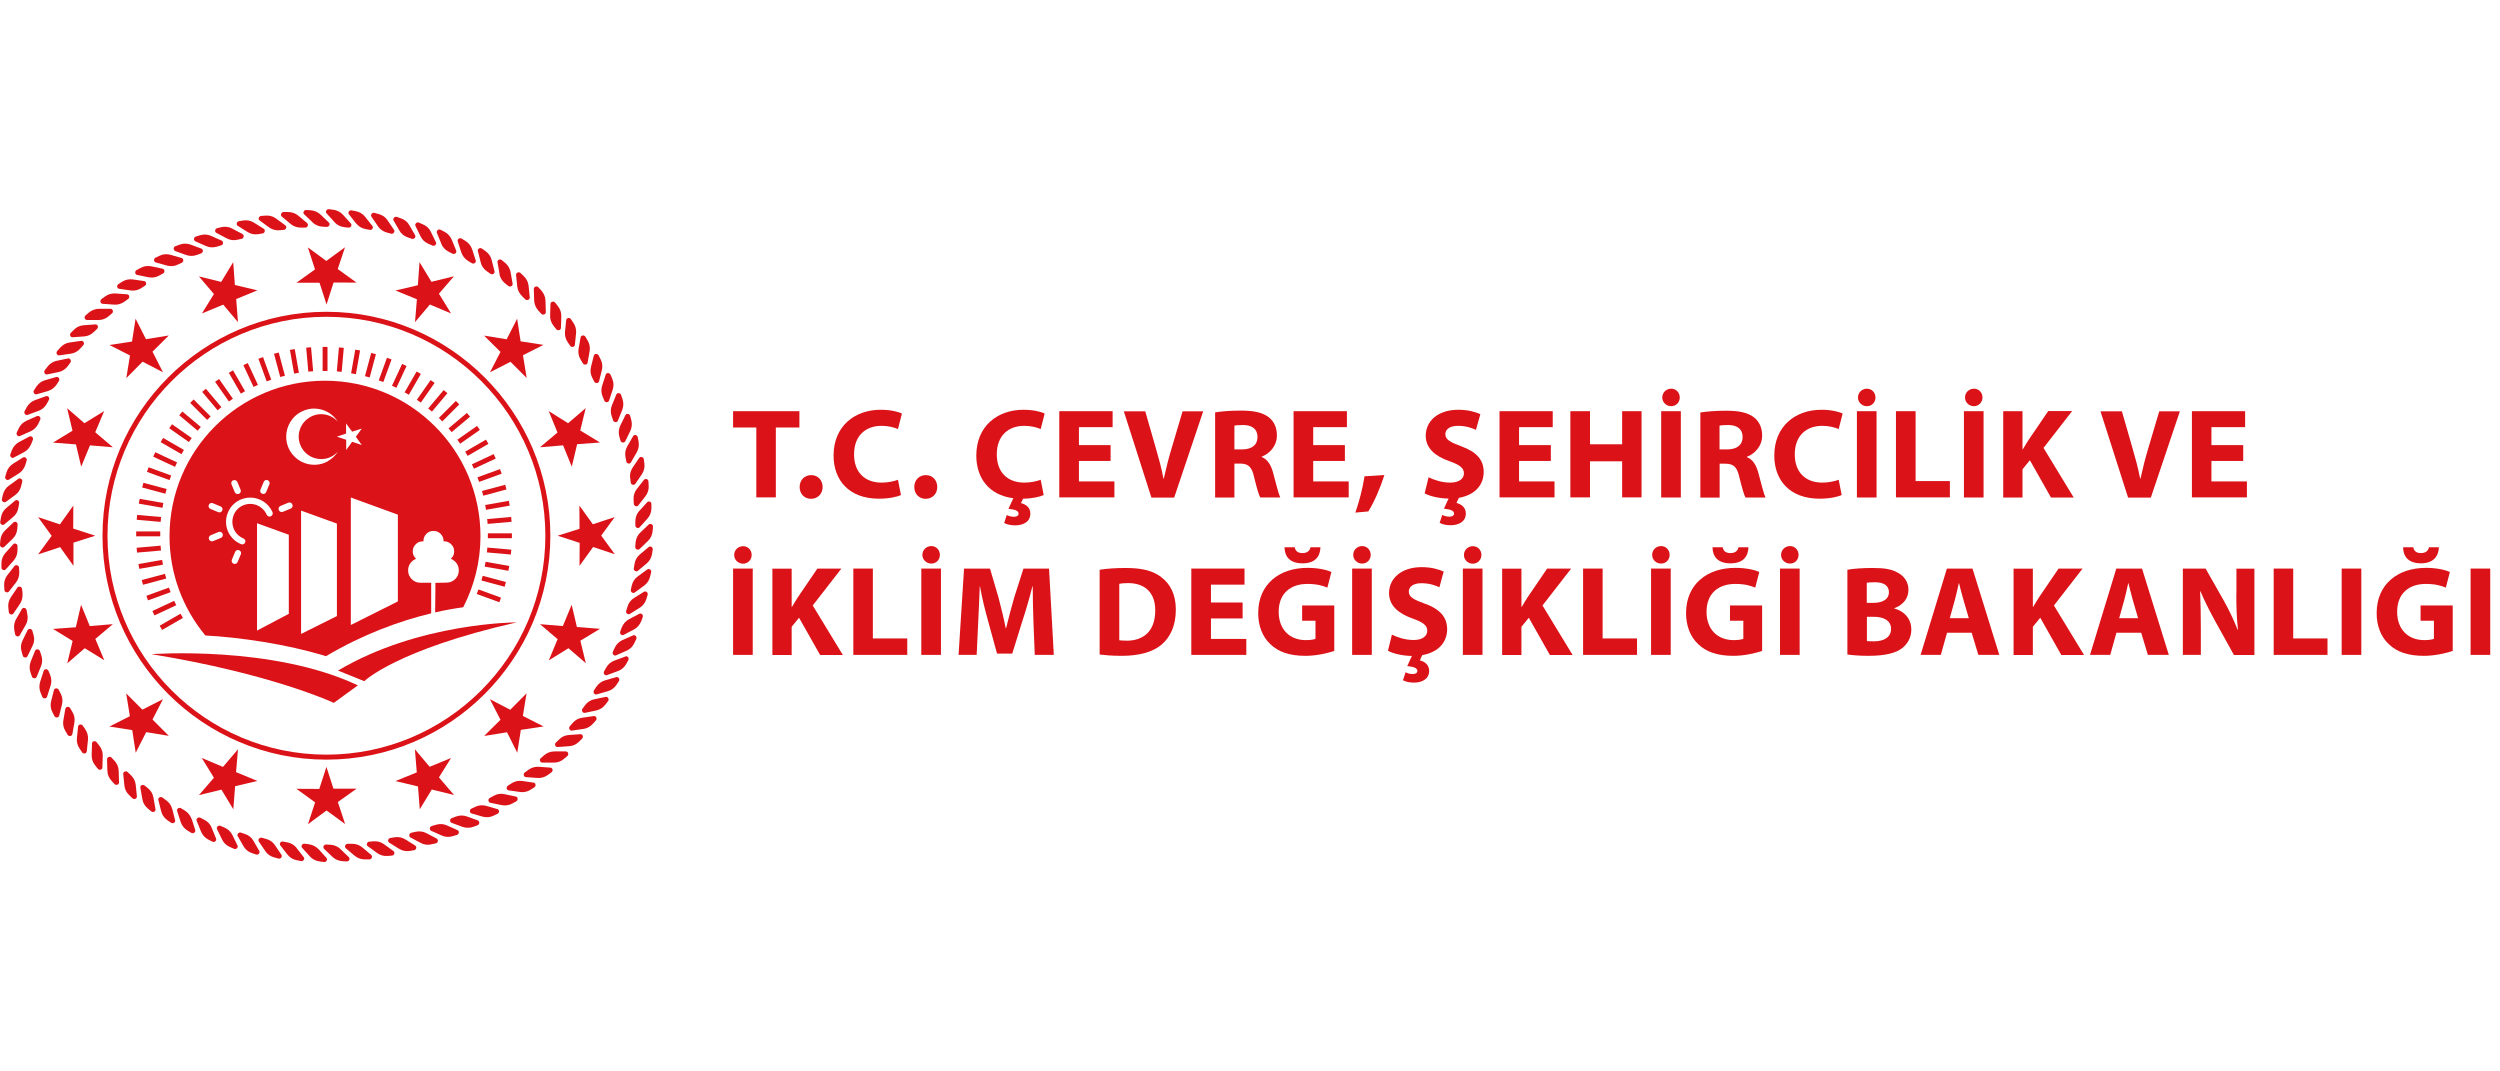 <?xml version="1.0" encoding="UTF-8"?> <svg xmlns="http://www.w3.org/2000/svg" id="katman_1" data-name="katman 1" viewBox="0 0 210 90"><defs><style> .cls-1, .cls-2 { fill: #db1318; } .cls-2 { fill-rule: evenodd; } </style></defs><path class="cls-1" d="M47.54,63.12h-.98c-.31,0-.61.11-.85.32l-.28.24c-.15.13-.06.38.12.38h.98c.31,0,.61-.11.85-.32l.28-.24c.15-.13.06-.38-.13-.38"></path><path class="cls-1" d="M48.76,61.67l-.98.07c-.31.02-.6.15-.82.38l-.27.26c-.14.14-.04.38.15.37l.98-.07c.31-.02.6-.16.82-.38l.26-.26c.14-.14.04-.38-.15-.37"></path><path class="cls-1" d="M49.87,60.15l-.97.14c-.31.04-.59.2-.8.44l-.24.28c-.13.15,0,.39.18.36l.97-.14c.31-.04.58-.2.8-.44l.25-.28c.13-.14,0-.39-.18-.36"></path><path class="cls-1" d="M50.87,58.54l-.96.2c-.3.06-.57.24-.76.49l-.22.3c-.12.15.02.39.2.35l.96-.2c.3-.07.57-.24.76-.49l.23-.3c.12-.15-.02-.39-.2-.35"></path><path class="cls-1" d="M51.76,56.88l-.94.27c-.3.09-.55.28-.73.54l-.2.31c-.1.16.05.38.23.33l.94-.27c.3-.08.55-.28.73-.54l.2-.31c.11-.16-.05-.38-.23-.33"></path><path class="cls-1" d="M52.53,55.15l-.92.34c-.29.1-.53.31-.69.59l-.18.32c-.09.17.07.38.25.31l.92-.34c.29-.1.53-.31.69-.59l.18-.33c.09-.17-.07-.38-.25-.31"></path><path class="cls-1" d="M53.18,53.37l-.9.4c-.28.13-.51.35-.64.64l-.16.34c-.08.18.1.37.27.3l.9-.4c.28-.12.51-.35.64-.64l.16-.34c.08-.17-.1-.37-.27-.3"></path><path class="cls-1" d="M53.7,51.56l-.87.46c-.27.15-.48.39-.6.68l-.13.35c-.07.18.12.37.29.28l.87-.46c.27-.14.48-.39.6-.68l.13-.35c.07-.18-.12-.37-.29-.28"></path><path class="cls-1" d="M54.09,49.71l-.83.52c-.26.16-.46.42-.55.72l-.11.36c-.06.18.15.36.31.26l.83-.52c.26-.16.46-.42.55-.72l.11-.36c.06-.19-.15-.36-.31-.26"></path><path class="cls-1" d="M54.36,47.84l-.79.58c-.25.18-.43.45-.5.76l-.08.36c-.04.19.17.34.33.23l.79-.58c.25-.18.43-.45.5-.76l.09-.36c.04-.19-.17-.35-.33-.23"></path><path class="cls-1" d="M54.49,45.95l-.75.63c-.24.2-.39.48-.44.79l-.06.37c-.03.19.2.33.34.21l.75-.63c.24-.2.39-.48.44-.79l.06-.37c.03-.19-.2-.33-.34-.21"></path><path class="cls-1" d="M54.49,44.06l-.71.68c-.22.21-.36.5-.39.82l-.03.37c-.02.19.22.32.36.19l.71-.68c.22-.21.36-.5.39-.82l.03-.37c.02-.19-.22-.32-.35-.19"></path><path class="cls-1" d="M53.7,42.91c-.21.23-.32.53-.33.85v.37c-.01.19.23.3.36.16l.66-.73c.21-.23.32-.53.33-.84v-.37c.01-.2-.23-.3-.36-.16l-.66.73Z"></path><path class="cls-1" d="M53.49,41.08c-.19.24-.29.55-.27.87l.02.37c.01.19.26.29.38.13l.6-.77c.19-.24.29-.55.27-.87l-.02-.37c-.01-.19-.26-.28-.38-.13l-.6.77Z"></path><path class="cls-1" d="M52.94,40.16l.04.37c.02.19.28.27.39.11l.55-.81c.17-.26.25-.57.21-.88l-.05-.37c-.02-.19-.28-.27-.39-.11l-.55.81c-.17.26-.25.57-.21.88"></path><path class="cls-1" d="M52.54,38.39l.07.37c.04.19.3.25.39.08l.49-.85c.15-.27.21-.58.15-.9l-.07-.37c-.04-.19-.3-.25-.39-.08l-.49.85c-.15.27-.21.58-.15.9"></path><path class="cls-1" d="M52.02,36.65l.1.36c.05.19.31.22.4.06l.43-.88c.13-.28.16-.6.08-.9l-.1-.36c-.05-.19-.32-.22-.4-.05l-.43.88c-.13.28-.16.6-.08.9"></path><path class="cls-1" d="M51.38,34.96l.12.35c.06.18.33.2.4.03l.37-.91c.11-.29.12-.61.02-.91l-.12-.35c-.06-.18-.33-.2-.4-.03l-.37.91c-.12.29-.12.61-.02.91"></path><path class="cls-1" d="M50.62,33.31l.14.34c.08.18.34.18.4,0l.31-.93c.1-.29.08-.61-.04-.91l-.15-.34c-.08-.18-.34-.18-.4,0l-.3.93c-.1.29-.08.61.04.91"></path><path class="cls-1" d="M49.92,32.06c.09.17.36.15.4-.03l.24-.95c.07-.3.04-.62-.11-.9l-.17-.33c-.09-.17-.36-.15-.4.03l-.24.95c-.07.3-.04.62.11.9l.17.33Z"></path><path class="cls-1" d="M48.96,30.52c.1.17.37.13.4-.06l.17-.97c.05-.3,0-.62-.17-.89l-.19-.32c-.1-.16-.36-.13-.4.06l-.17.97c-.05.3,0,.62.17.89l.19.32Z"></path><path class="cls-1" d="M47.9,29.05c.11.16.37.1.39-.08l.1-.98c.03-.31-.05-.62-.23-.88l-.21-.31c-.11-.16-.37-.1-.39.09l-.1.98c-.03.31.05.62.23.88l.21.3Z"></path><path class="cls-1" d="M46.73,27.66c.12.15.38.08.39-.11l.03-.98c.01-.31-.09-.61-.29-.86l-.23-.29c-.12-.15-.38-.08-.39.11l-.03.98c-.01.31.09.61.29.86l.23.29Z"></path><path class="cls-1" d="M45.22,26.09l.25.27c.13.14.38.05.38-.14l-.03-.98c-.01-.31-.14-.6-.35-.84l-.25-.27c-.13-.14-.38-.05-.38.14l.03.98c.01.31.14.6.35.84"></path><path class="cls-1" d="M43.86,24.89l.27.26c.14.13.38.02.37-.17l-.1-.98c-.03-.31-.18-.59-.41-.81l-.27-.26c-.14-.13-.39-.02-.37.16l.1.98c.03.31.18.59.41.81"></path><path class="cls-1" d="M41.95,23.01c.05.3.22.58.46.78l.29.23c.15.12.39,0,.36-.19l-.17-.97c-.05-.3-.22-.58-.46-.78l-.29-.24c-.15-.12-.39,0-.35.19l.17.97Z"></path><path class="cls-1" d="M40.38,22.05c.07.3.26.56.52.74l.3.21c.16.11.39-.03.34-.21l-.24-.95c-.07-.3-.26-.56-.52-.75l-.3-.21c-.16-.11-.39.03-.34.21l.24.95Z"></path><path class="cls-1" d="M38.75,21.21c.1.29.3.54.57.71l.32.19c.17.1.38-.06.32-.24l-.3-.93c-.1-.29-.3-.54-.57-.71l-.32-.19c-.17-.1-.38.06-.32.24l.3.93Z"></path><path class="cls-1" d="M37.06,20.47c.12.29.33.52.62.67l.33.17c.17.09.38-.08.31-.26l-.37-.91c-.12-.29-.33-.52-.61-.67l-.33-.17c-.17-.09-.38.08-.31.26l.37.91Z"></path><path class="cls-1" d="M35.33,19.86c.13.28.37.5.66.62l.34.15c.18.07.37-.11.29-.28l-.43-.88c-.13-.28-.37-.5-.66-.62l-.34-.15c-.18-.08-.37.11-.29.28l.43.88Z"></path><path class="cls-1" d="M33.55,19.37c.15.27.4.47.7.57l.35.12c.18.06.36-.14.27-.3l-.49-.85c-.15-.27-.4-.47-.7-.57l-.35-.12c-.18-.06-.36.14-.27.3l.49.85Z"></path><path class="cls-1" d="M31.75,19.01c.17.25.43.44.74.52l.36.1c.19.05.35-.16.25-.32l-.55-.81c-.17-.26-.43-.44-.74-.52l-.36-.1c-.19-.05-.35.16-.25.32l.55.81Z"></path><path class="cls-1" d="M29.92,18.77c.19.24.46.41.78.47l.36.07c.19.04.34-.18.22-.33l-.61-.77c-.19-.24-.46-.41-.78-.47l-.36-.07c-.19-.04-.34.19-.22.33l.6.77Z"></path><path class="cls-1" d="M28.09,18.66c.21.23.49.38.81.42l.37.04c.19.03.33-.21.2-.35l-.66-.73c-.21-.23-.49-.38-.81-.42l-.37-.05c-.19-.02-.33.21-.2.35l.66.73Z"></path><path class="cls-1" d="M26.25,18.68c.22.21.52.34.83.36l.37.02c.19.01.31-.23.18-.36l-.71-.68c-.22-.21-.52-.34-.83-.36l-.37-.02c-.19-.01-.31.23-.17.36l.71.68Z"></path><path class="cls-1" d="M24.42,18.82c.24.2.54.3.86.3h.37c.19,0,.29-.26.15-.38l-.75-.63c-.24-.2-.54-.3-.86-.3h-.37c-.19,0-.29.26-.15.38l.75.63Z"></path><path class="cls-1" d="M22.6,19.1c.25.18.56.27.88.24l.37-.03c.19-.02.27-.27.12-.38l-.79-.58c-.25-.18-.56-.27-.88-.24l-.37.03c-.19.02-.28.27-.12.38l.79.58Z"></path><path class="cls-1" d="M19.97,18.97l.83.52c.26.17.58.23.89.18l.37-.06c.19-.03.25-.29.1-.39l-.83-.52c-.26-.16-.58-.23-.89-.18l-.37.06c-.19.03-.26.29-.1.39"></path><path class="cls-1" d="M18.17,19.56l.87.46c.27.15.59.19.9.12l.36-.08c.19-.04.23-.3.07-.4l-.87-.46c-.27-.15-.59-.19-.9-.12l-.36.09c-.19.04-.23.31-.07.39"></path><path class="cls-1" d="M16.41,20.27l.9.4c.28.13.6.14.91.05l.36-.11c.19-.06.21-.32.04-.4l-.9-.4c-.28-.13-.6-.14-.91-.05l-.36.11c-.19.06-.21.32-.04.4"></path><path class="cls-1" d="M14.72,21.09l.92.33c.29.11.61.1.91-.01l.35-.13c.18-.07.19-.34.01-.4l-.92-.34c-.29-.1-.61-.1-.91.01l-.35.13c-.18.07-.19.34-.01.4"></path><path class="cls-1" d="M13.08,22.04l.95.27c.3.08.61.06.9-.08l.34-.16c.18-.08.16-.35-.02-.4l-.94-.27c-.3-.08-.62-.06-.9.08l-.34.16c-.18.08-.17.35.01.4"></path><path class="cls-1" d="M11.51,23.09l.96.2c.3.06.62.02.9-.14l.33-.18c.17-.09.14-.36-.04-.4l-.96-.2c-.3-.06-.62-.02-.9.14l-.33.18c-.17.09-.14.36.04.4"></path><path class="cls-1" d="M10.02,24.26l.97.14c.3.04.62-.03.88-.2l.31-.2c.16-.11.11-.37-.07-.39l-.97-.14c-.31-.04-.62.03-.89.2l-.31.2c-.16.1-.12.37.07.39"></path><path class="cls-1" d="M8.62,25.52l.98.07c.31.02.61-.07.87-.26l.3-.22c.16-.12.09-.38-.1-.39l-.98-.07c-.31-.02-.62.07-.87.26l-.3.22c-.16.12-.09.38.1.39"></path><path class="cls-1" d="M7.3,26.88h.98c.31,0,.61-.11.85-.32l.28-.24c.15-.13.06-.38-.12-.38h-.98c-.31,0-.61.12-.85.32l-.28.24c-.15.13-.06.38.13.38"></path><path class="cls-1" d="M6.09,28.33l.98-.07c.31-.02.6-.16.82-.38l.27-.26c.14-.14.04-.39-.15-.37l-.98.07c-.31.02-.6.15-.82.38l-.26.26c-.14.14-.04.38.15.37"></path><path class="cls-1" d="M4.98,29.85l.97-.14c.31-.04.59-.2.8-.44l.25-.28c.13-.14,0-.39-.18-.36l-.97.14c-.31.04-.59.2-.8.44l-.25.28c-.13.15,0,.39.18.36"></path><path class="cls-1" d="M3.97,31.45l.96-.2c.3-.06.57-.24.76-.49l.22-.3c.12-.15-.02-.39-.2-.35l-.96.2c-.3.06-.57.24-.76.49l-.23.3c-.12.15.02.39.2.35"></path><path class="cls-1" d="M3.08,33.12l.94-.27c.3-.09.55-.28.73-.54l.2-.31c.11-.16-.05-.38-.23-.33l-.94.27c-.3.08-.55.28-.73.54l-.2.31c-.1.16.05.38.23.33"></path><path class="cls-1" d="M2.32,34.85l.92-.34c.29-.1.53-.31.69-.59l.18-.33c.09-.17-.07-.38-.25-.31l-.92.33c-.29.11-.53.31-.69.59l-.18.33c-.09.17.07.38.25.32"></path><path class="cls-1" d="M1.67,36.63l.9-.4c.28-.13.51-.35.65-.64l.16-.34c.08-.18-.1-.37-.27-.3l-.9.4c-.28.13-.51.35-.64.64l-.16.34c-.08.17.1.37.27.3"></path><path class="cls-1" d="M1.15,38.44l.87-.46c.27-.14.48-.39.6-.68l.14-.35c.07-.18-.12-.37-.29-.28l-.87.46c-.27.15-.48.39-.6.68l-.13.35c-.07.18.12.37.29.28"></path><path class="cls-1" d="M.75,40.29l.83-.52c.26-.16.45-.42.55-.72l.11-.36c.06-.18-.15-.36-.31-.26l-.83.52c-.26.16-.46.42-.55.72l-.11.36c-.06.19.15.36.31.26"></path><path class="cls-1" d="M.49,42.16l.79-.58c.25-.18.43-.45.5-.76l.09-.36c.04-.19-.17-.35-.33-.24l-.8.58c-.25.18-.42.45-.5.76l-.08.36c-.04.19.17.35.33.23"></path><path class="cls-1" d="M.36,44.05l.75-.63c.24-.2.39-.48.44-.79l.06-.37c.03-.19-.2-.33-.34-.21l-.75.63c-.24.2-.39.48-.44.79l-.06.37c-.03.19.2.33.34.21"></path><path class="cls-1" d="M.35,45.94l.71-.68c.22-.21.36-.5.39-.82l.03-.37c.02-.19-.22-.32-.35-.19l-.71.68c-.22.21-.36.5-.39.82l-.03.37c-.02.19.22.32.35.19"></path><path class="cls-1" d="M1.14,47.09c.21-.23.32-.53.33-.84v-.37c.01-.19-.23-.3-.36-.16l-.66.73c-.21.23-.32.53-.33.85v.37c-.01.19.23.3.36.16l.66-.73Z"></path><path class="cls-1" d="M1.35,48.92c.19-.24.28-.55.27-.87l-.02-.37c-.01-.19-.26-.28-.38-.14l-.6.77c-.19.24-.29.55-.27.87l.02.37c0,.19.26.28.38.14l.6-.77Z"></path><path class="cls-1" d="M1.9,49.84l-.05-.37c-.02-.19-.28-.27-.39-.11l-.55.81c-.17.26-.25.57-.21.88l.04.37c.02.19.28.27.39.11l.55-.81c.17-.26.24-.57.21-.88"></path><path class="cls-1" d="M2.3,51.61l-.07-.37c-.04-.19-.3-.25-.39-.08l-.49.85c-.15.27-.21.58-.15.9l.07.37c.04.19.3.25.39.08l.49-.85c.16-.27.21-.58.15-.9"></path><path class="cls-1" d="M2.82,53.35l-.1-.36c-.05-.19-.31-.22-.4-.06l-.43.88c-.14.28-.17.6-.08.9l.1.36c.05.19.32.22.4.05l.43-.88c.14-.28.17-.6.08-.9"></path><path class="cls-1" d="M3.47,55.04l-.12-.35c-.06-.18-.33-.2-.4-.03l-.37.91c-.11.29-.12.61-.02.91l.12.35c.06.18.33.2.4.03l.37-.91c.12-.29.12-.61.02-.91"></path><path class="cls-1" d="M4.22,56.69l-.15-.34c-.08-.18-.34-.18-.4,0l-.3.93c-.09.29-.08.61.04.91l.14.34c.07.18.34.18.4,0l.3-.93c.1-.29.08-.61-.04-.91"></path><path class="cls-1" d="M4.93,57.94c-.09-.17-.36-.15-.4.03l-.24.95c-.07.3-.04.62.11.9l.17.33c.09.17.35.15.4-.03l.24-.95c.07-.3.04-.62-.11-.9l-.17-.33Z"></path><path class="cls-1" d="M5.89,59.48c-.1-.17-.36-.13-.4.06l-.17.97c-.05.3,0,.62.17.89l.19.32c.1.17.36.13.4-.06l.17-.97c.05-.3,0-.62-.17-.89l-.19-.32Z"></path><path class="cls-1" d="M6.95,60.95c-.11-.16-.37-.1-.39.08l-.1.98c-.03.31.05.62.23.88l.21.31c.11.16.37.1.39-.08l.1-.98c.03-.31-.05-.62-.23-.88l-.21-.31Z"></path><path class="cls-1" d="M8.11,62.34c-.12-.15-.38-.08-.38.11l-.03.98c-.01.31.09.61.29.86l.23.29c.12.15.38.08.38-.11l.03-.98c.01-.31-.09-.61-.29-.86l-.23-.29Z"></path><path class="cls-1" d="M9.62,63.91l-.25-.27c-.13-.14-.38-.05-.38.14l.03.98c.01.31.14.6.35.83l.25.27c.13.14.38.05.38-.14l-.03-.98c-.01-.31-.14-.6-.35-.84"></path><path class="cls-1" d="M10.99,65.11l-.27-.26c-.14-.13-.38-.02-.37.16l.1.98c.03.31.18.59.41.81l.27.26c.14.13.38.02.37-.16l-.1-.98c-.03-.31-.18-.59-.41-.81"></path><path class="cls-1" d="M12.89,66.99c-.05-.3-.22-.58-.46-.78l-.29-.23c-.15-.12-.39,0-.35.19l.17.97c.05.31.22.58.46.78l.29.24c.15.12.39,0,.35-.19l-.17-.97Z"></path><path class="cls-1" d="M14.46,67.95c-.07-.3-.26-.56-.52-.74l-.3-.22c-.16-.11-.39.03-.34.21l.24.95c.07.3.26.56.52.75l.31.21c.16.11.39-.03.34-.21l-.24-.95Z"></path><path class="cls-1" d="M16.09,68.79c-.1-.29-.3-.54-.57-.71l-.32-.19c-.17-.1-.38.06-.32.24l.3.93c.1.29.3.54.57.71l.32.19c.17.1.38-.06.33-.24l-.3-.94Z"></path><path class="cls-1" d="M17.78,69.53c-.11-.29-.33-.52-.62-.67l-.33-.17c-.17-.09-.38.08-.31.26l.37.91c.12.29.33.52.62.67l.33.17c.17.09.38-.08.31-.26l-.37-.91Z"></path><path class="cls-1" d="M19.52,70.14c-.14-.28-.37-.5-.66-.62l-.34-.15c-.18-.08-.37.11-.29.28l.43.88c.13.28.37.5.66.62l.34.15c.18.08.37-.11.29-.28l-.43-.88Z"></path><path class="cls-1" d="M21.29,70.63c-.15-.27-.4-.47-.7-.57l-.35-.12c-.18-.06-.36.13-.27.3l.49.85c.15.27.4.47.7.57l.35.12c.18.06.36-.13.27-.3l-.49-.85Z"></path><path class="cls-1" d="M23.09,70.99c-.17-.26-.43-.44-.74-.52l-.36-.1c-.19-.05-.35.16-.25.32l.55.81c.17.26.43.44.74.52l.36.1c.19.05.35-.16.25-.32l-.55-.81Z"></path><path class="cls-1" d="M24.92,71.23c-.19-.24-.46-.41-.78-.47l-.37-.07c-.19-.04-.34.18-.22.33l.6.77c.19.24.46.41.78.47l.36.07c.19.04.34-.19.22-.33l-.6-.77Z"></path><path class="cls-1" d="M26.76,71.34c-.21-.23-.49-.38-.81-.42l-.37-.05c-.19-.02-.33.21-.2.35l.66.73c.21.23.49.37.81.41l.37.05c.19.02.33-.21.2-.35l-.66-.73Z"></path><path class="cls-1" d="M28.6,71.32c-.22-.21-.52-.34-.83-.36l-.37-.02c-.2-.01-.31.23-.18.36l.71.68c.22.21.52.34.83.36l.37.02c.19.01.31-.23.17-.36l-.71-.68Z"></path><path class="cls-1" d="M30.43,71.18c-.24-.2-.54-.31-.86-.3h-.37c-.19,0-.29.26-.15.38l.75.63c.24.2.54.3.86.3h.37c.2,0,.29-.26.15-.38l-.75-.63Z"></path><path class="cls-1" d="M32.25,70.91c-.25-.18-.56-.27-.87-.24l-.37.03c-.19.02-.27.27-.12.38l.8.58c.25.18.56.27.87.24l.37-.03c.19-.02.27-.27.12-.38l-.8-.58Z"></path><path class="cls-1" d="M34.88,71.03l-.83-.52c-.26-.16-.58-.23-.89-.18l-.37.06c-.19.03-.26.29-.1.39l.83.52c.26.16.58.23.89.18l.37-.06c.19-.03.26-.29.1-.39"></path><path class="cls-1" d="M36.68,70.44l-.87-.46c-.27-.14-.59-.18-.9-.11l-.36.08c-.19.04-.23.31-.07.4l.87.46c.27.15.59.19.9.11l.36-.08c.19-.04.24-.31.07-.39"></path><path class="cls-1" d="M38.43,69.73l-.9-.4c-.28-.13-.6-.14-.91-.05l-.36.11c-.19.06-.21.32-.04.4l.9.4c.28.13.6.14.91.05l.36-.11c.18-.06.21-.32.04-.4"></path><path class="cls-1" d="M40.13,68.91l-.92-.33c-.29-.11-.61-.1-.91.01l-.35.13c-.18.07-.19.34-.01.4l.92.34c.29.1.61.1.91-.01l.35-.13c.18-.07.19-.34.01-.4"></path><path class="cls-1" d="M41.77,67.96l-.94-.27c-.3-.08-.62-.06-.9.08l-.34.16c-.17.08-.16.35.02.4l.94.27c.3.08.62.06.9-.08l.34-.16c.18-.08.17-.35-.01-.4"></path><path class="cls-1" d="M43.33,66.91l-.96-.2c-.3-.07-.62-.02-.9.14l-.33.18c-.17.09-.14.36.04.4l.96.2c.3.06.62.02.9-.14l.33-.18c.17-.1.14-.36-.04-.4"></path><path class="cls-1" d="M44.82,65.74l-.97-.14c-.3-.04-.62.03-.88.2l-.31.2c-.16.11-.12.37.07.39l.97.14c.3.04.62-.03.88-.2l.31-.2c.16-.1.11-.37-.07-.39"></path><path class="cls-1" d="M46.23,64.48l-.98-.07c-.31-.02-.61.07-.87.26l-.3.22c-.16.12-.09.38.1.39l.98.07c.31.02.61-.07.87-.26l.3-.22c.16-.12.09-.38-.1-.39"></path><polygon class="cls-1" points="26.84 23.75 27.43 25.58 28.02 23.73 29.95 23.74 28.37 22.6 28.98 20.77 27.41 21.92 25.86 20.78 26.46 22.63 24.9 23.75 26.84 23.75"></polygon><polygon class="cls-1" points="19.73 23.94 19.59 22.02 18.58 23.68 16.71 23.22 17.97 24.7 16.96 26.33 18.75 25.59 19.99 27.06 19.84 25.12 21.62 24.39 19.73 23.94"></polygon><polygon class="cls-1" points="12.26 28.49 11.39 26.77 11.09 28.69 9.19 28.98 10.92 29.86 10.61 31.76 11.98 30.38 13.69 31.27 12.81 29.54 14.18 28.18 12.26 28.49"></polygon><polygon class="cls-1" points="8 36.31 8.75 34.53 7.09 35.55 5.64 34.29 6.09 36.18 4.45 37.18 6.38 37.33 6.82 39.2 7.56 37.41 9.48 37.57 8 36.31"></polygon><polygon class="cls-1" points="6.15 44.4 6.16 42.47 5.03 44.05 3.2 43.44 4.34 45.01 3.2 46.57 5.05 45.96 6.17 47.53 6.17 45.58 8 45 6.15 44.4"></polygon><polygon class="cls-1" points="9.48 52.43 7.54 52.59 6.81 50.8 6.37 52.69 4.45 52.83 6.1 53.84 5.65 55.72 7.12 54.45 8.76 55.46 8.01 53.67 9.48 52.43"></polygon><polygon class="cls-1" points="11.11 61.33 11.4 63.23 12.28 61.5 14.18 61.81 12.81 60.44 13.69 58.73 11.96 59.61 10.6 58.25 10.91 60.16 9.19 61.03 11.11 61.33"></polygon><polygon class="cls-1" points="18.6 66.33 19.6 67.98 19.75 66.04 21.62 65.6 19.83 64.86 19.99 62.94 18.73 64.42 16.95 63.67 17.97 65.33 16.71 66.79 18.6 66.33"></polygon><polygon class="cls-1" points="28.01 66.25 27.42 64.42 26.82 66.27 24.9 66.26 26.47 67.4 25.87 69.23 27.43 68.08 28.99 69.22 28.38 67.37 29.95 66.25 28.01 66.25"></polygon><polygon class="cls-1" points="35.11 66.06 35.26 67.98 36.27 66.32 38.14 66.78 36.87 65.3 37.89 63.67 36.09 64.41 34.85 62.94 35.01 64.88 33.22 65.61 35.11 66.06"></polygon><polygon class="cls-1" points="42.59 61.51 43.45 63.23 43.75 61.31 45.66 61.02 43.92 60.14 44.23 58.24 42.86 59.62 41.15 58.73 42.04 60.46 40.67 61.82 42.59 61.51"></polygon><polygon class="cls-1" points="48.46 52.67 48.02 50.8 47.28 52.59 45.36 52.43 46.84 53.69 46.1 55.47 47.75 54.45 49.21 55.71 48.75 53.82 50.4 52.82 48.46 52.67"></polygon><polygon class="cls-1" points="50.5 44.99 51.64 43.43 49.8 44.04 48.67 42.47 48.68 44.42 46.84 45 48.69 45.6 48.68 47.53 49.82 45.95 51.65 46.56 50.5 44.99"></polygon><polygon class="cls-1" points="45.36 37.57 47.3 37.41 48.03 39.2 48.48 37.31 50.4 37.17 48.74 36.16 49.2 34.28 47.72 35.55 46.09 34.53 46.83 36.33 45.36 37.57"></polygon><polygon class="cls-1" points="43.73 28.67 43.44 26.77 42.56 28.5 40.66 28.19 42.04 29.56 41.16 31.27 42.88 30.39 44.24 31.75 43.93 29.84 45.65 28.97 43.73 28.67"></polygon><polygon class="cls-1" points="36.24 23.67 35.24 22.02 35.1 23.96 33.22 24.4 35.02 25.14 34.86 27.06 36.11 25.58 37.89 26.33 36.87 24.67 38.13 23.21 36.24 23.67"></polygon><path class="cls-1" d="M40.36,45.04c0-7.21-5.85-13.06-13.06-13.06s-13.06,5.85-13.06,13.06c0,3.17,1.13,6.07,3.01,8.34,2.8.15,6.81.71,10.13,1.74,3.11-1.84,6.18-2.96,8.84-3.6,0-.76,0-2.57,0-2.57h-.91c-.29,0-.53-.1-.73-.31-.2-.2-.3-.45-.3-.73s.1-.53.3-.73c.11-.11.24-.19.37-.24-.01,0-.02-.02-.03-.03-.16-.16-.25-.36-.25-.59,0-.23.08-.43.25-.6.16-.17.36-.25.6-.25h.05s0-.02,0-.03c0-.23.08-.43.25-.6.16-.16.36-.25.6-.24.23,0,.43.08.59.24.17.17.25.37.25.6,0,.01,0,.02,0,.03h.05c.23,0,.43.08.59.25.17.16.25.36.25.6,0,.23-.08.43-.25.59,0,.01-.02.02-.03.03.14.05.26.13.37.24.2.2.3.45.3.73,0,.29-.1.53-.3.73-.2.2-.45.3-.73.3l-.94.02c.02.35-.02,1.76-.02,2.48.83-.19,1.62-.33,2.36-.43.92-1.79,1.45-3.82,1.45-5.97M21.88,41.13l.27-.65c.06-.14.21-.2.34-.14.14.06.2.21.14.34l-.27.65c-.05.14-.21.2-.34.14-.14-.05-.2-.21-.14-.34M19.59,40.35c.13-.06.29,0,.35.14l.27.65c.03.07.03.14,0,.2-.03.06-.08.12-.14.14-.13.06-.29,0-.35-.14l-.27-.65c-.06-.13,0-.29.14-.35M17.54,42.41c.06-.14.21-.2.34-.14l.65.27c.14.06.2.21.14.34-.06.14-.21.2-.34.14l-.65-.27c-.14-.06-.2-.21-.14-.34M18.7,45.04c-.03.06-.08.12-.14.14l-.65.27c-.13.06-.29,0-.35-.14-.06-.13,0-.29.14-.35l.65-.27c.13-.06.29,0,.35.14.03.07.03.14,0,.2M20.23,46.56l-.27.65c-.06.14-.21.2-.34.14-.14-.06-.2-.21-.14-.34l.27-.65c.06-.14.21-.2.34-.14.14.06.2.21.14.34M19.63,43.27c-.31.77.06,1.65.82,1.96.14.06.2.21.14.34-.05.13-.21.2-.34.14-1.04-.42-1.54-1.61-1.11-2.65.42-1.04,1.61-1.53,2.65-1.11.49.2.88.58,1.1,1.07.03.07.03.14,0,.21-.03.06-.07.11-.14.14-.13.06-.29,0-.35-.14-.16-.36-.45-.64-.81-.79-.77-.31-1.65.05-1.96.82M24.26,51.56l-2.67,1.41v-9.02l2.67.97v6.64ZM24.56,42.58c-.03.06-.08.12-.14.14l-.65.27c-.13.06-.29,0-.35-.14-.06-.13,0-.29.14-.35l.65-.27c.13-.06.29,0,.35.14.03.07.03.14,0,.2M28.3,51.75l-3.01,1.5v-10.36l3.01,1.09v7.76ZM27.54,38.75c-.31.17-.65.27-1.02.29-.04,0-.08,0-.12,0-.6,0-1.14-.22-1.56-.59-.49-.43-.8-1.06-.8-1.77,0-.45.13-.88.35-1.24.24-.39.59-.71,1.02-.9.09-.04.18-.08.28-.11.22-.07.46-.11.7-.11.84,0,1.57.44,1.99,1.1-.35-.38-.84-.63-1.4-.63-.28,0-.54.06-.78.17-.09.04-.17.09-.25.14-.39.25-.68.65-.8,1.11-.04.15-.06.31-.06.47,0,.42.14.81.38,1.13.35.46.89.75,1.51.75h0c.12,0,.24-.01.36-.03.41-.08.77-.29,1.04-.59-.21.33-.5.61-.85.8M28.26,36.69l.81-.27v-.85l.22.3.29.39.81-.26-.5.69.13.18.37.51-.81-.27-.5.69v-.86l-.81-.27ZM33.42,50.52l-3.95,1.98v-10.71l3.95,1.44v7.3Z"></path><rect class="cls-1" x="27.1" y="29.14" width=".41" height="2.02"></rect><rect class="cls-1" x="25.81" y="29.19" width=".41" height="2.02" transform="translate(-2.54 2.38) rotate(-5.01)"></rect><rect class="cls-1" x="24.53" y="29.35" width=".41" height="2.02" transform="translate(-4.9 4.75) rotate(-10)"></rect><rect class="cls-1" x="23.27" y="29.63" width=".41" height="2.02" transform="translate(-7.13 7.12) rotate(-15)"></rect><rect class="cls-1" x="22.04" y="30.01" width=".41" height="2.02" transform="translate(-9.27 9.48) rotate(-20.01)"></rect><rect class="cls-1" x="20.85" y="30.49" width=".41" height="2.02" transform="translate(-11.34 11.85) rotate(-25)"></rect><rect class="cls-1" x="19.7" y="31.08" width=".41" height="2.02" transform="translate(-13.38 14.25) rotate(-30)"></rect><rect class="cls-1" x="18.61" y="31.77" width=".41" height="2.02" transform="translate(-15.4 16.72) rotate(-35)"></rect><rect class="cls-1" x="17.58" y="32.55" width=".41" height="2.02" transform="translate(-17.41 19.29) rotate(-40.01)"></rect><rect class="cls-1" x="16.63" y="33.41" width=".41" height="2.02" transform="translate(-19.41 21.98) rotate(-45)"></rect><rect class="cls-1" x="15.75" y="34.36" width=".41" height="2.02" transform="translate(-21.39 24.86) rotate(-50)"></rect><rect class="cls-1" x="14.96" y="35.37" width=".41" height="2.02" transform="translate(-23.34 27.94) rotate(-55)"></rect><rect class="cls-1" x="14.26" y="36.46" width=".41" height="2.02" transform="translate(-25.21 31.26) rotate(-60)"></rect><rect class="cls-1" x="13.66" y="37.6" width=".41" height="2.02" transform="translate(-26.98 34.85) rotate(-65)"></rect><rect class="cls-1" x="13.16" y="38.78" width=".41" height="2.02" transform="translate(-28.6 38.74) rotate(-70)"></rect><rect class="cls-1" x="12.77" y="40.01" width=".41" height="2.02" transform="translate(-30.01 42.93) rotate(-75)"></rect><rect class="cls-1" x="12.48" y="41.27" width=".41" height="2.02" transform="translate(-31.15 47.43) rotate(-80)"></rect><rect class="cls-1" x="12.31" y="42.54" width=".41" height="2.02" transform="translate(-31.97 52.21) rotate(-84.99)"></rect><rect class="cls-1" x="11.44" y="44.64" width="2.02" height=".41"></rect><rect class="cls-1" x="11.49" y="45.92" width="2.02" height=".41" transform="translate(-3.98 1.27) rotate(-5.01)"></rect><rect class="cls-1" x="11.65" y="47.2" width="2.02" height=".41" transform="translate(-8.04 2.92) rotate(-10)"></rect><rect class="cls-1" x="11.92" y="48.46" width="2.02" height=".41" transform="translate(-12.15 5) rotate(-15)"></rect><rect class="cls-1" x="12.3" y="49.69" width="2.02" height=".41" transform="translate(-16.26 7.56) rotate(-20)"></rect><rect class="cls-1" x="12.79" y="50.88" width="2.02" height=".41" transform="translate(-20.3 10.62) rotate(-25.01)"></rect><rect class="cls-1" x="13.38" y="52.03" width="2.02" height=".41" transform="translate(-24.19 14.19) rotate(-30)"></rect><rect class="cls-1" x="40.86" y="49.04" width=".41" height="2.02" transform="translate(-20.01 71.52) rotate(-70)"></rect><rect class="cls-1" x="41.26" y="47.82" width=".41" height="2.02" transform="translate(-16.43 76.24) rotate(-75)"></rect><rect class="cls-1" x="41.54" y="46.56" width=".41" height="2.02" transform="translate(-12.35 80.42) rotate(-80)"></rect><rect class="cls-1" x="41.72" y="45.28" width=".41" height="2.02" transform="translate(-7.85 84.01) rotate(-84.99)"></rect><rect class="cls-1" x="40.98" y="44.8" width="2.02" height=".41"></rect><rect class="cls-1" x="40.93" y="43.51" width="2.02" height=".41" transform="translate(-3.65 3.83) rotate(-5.01)"></rect><rect class="cls-1" x="40.77" y="42.24" width="2.02" height=".41" transform="translate(-6.73 7.9) rotate(-10)"></rect><rect class="cls-1" x="40.5" y="40.98" width="2.02" height=".41" transform="translate(-9.24 12.14) rotate(-15)"></rect><rect class="cls-1" x="40.11" y="39.74" width="2.02" height=".41" transform="translate(-11.18 16.47) rotate(-20)"></rect><rect class="cls-1" x="39.63" y="38.55" width="2.02" height=".41" transform="translate(-12.57 20.81) rotate(-25)"></rect><rect class="cls-1" x="39.04" y="37.41" width="2.02" height=".41" transform="translate(-13.44 25.06) rotate(-30)"></rect><rect class="cls-1" x="38.35" y="36.32" width="2.02" height=".41" transform="translate(-13.83 29.18) rotate(-35)"></rect><rect class="cls-1" x="37.57" y="35.29" width="2.02" height=".41" transform="translate(-13.79 33.11) rotate(-40.01)"></rect><rect class="cls-1" x="36.71" y="34.33" width="2.02" height=".41" transform="translate(-13.37 36.79) rotate(-45)"></rect><rect class="cls-1" x="35.76" y="33.46" width="2.02" height=".41" transform="translate(-12.65 40.19) rotate(-49.99)"></rect><rect class="cls-1" x="34.75" y="32.67" width="2.02" height=".41" transform="translate(-11.68 43.31) rotate(-55)"></rect><rect class="cls-1" x="33.66" y="31.97" width="2.02" height=".41" transform="translate(-10.53 46.12) rotate(-60)"></rect><rect class="cls-1" x="32.52" y="31.37" width="2.02" height=".41" transform="translate(-9.24 48.64) rotate(-65.03)"></rect><rect class="cls-1" x="31.34" y="30.87" width="2.02" height=".41" transform="translate(-7.91 50.85) rotate(-70.01)"></rect><rect class="cls-1" x="30.11" y="30.47" width="2.02" height=".41" transform="translate(-6.56 52.81) rotate(-75.02)"></rect><rect class="cls-1" x="28.85" y="30.19" width="2.02" height=".41" transform="translate(-5.24 54.54) rotate(-80.02)"></rect><rect class="cls-1" x="27.58" y="30.01" width="2.02" height=".41" transform="translate(-4.01 56.05) rotate(-84.99)"></rect><path class="cls-1" d="M28.4,56.33l2.2.89s2.67-2.64,12.8-4.94c0,0-8.2,0-15.01,4.05"></path><path class="cls-1" d="M12.72,54.95c10.14,1.65,15.32,4.09,15.32,4.09l2.02-1.47c-7.16-3.39-17.34-2.62-17.34-2.62"></path><path class="cls-1" d="M27.42,63.81c-10.37,0-18.81-8.44-18.81-18.81s8.44-18.81,18.81-18.81,18.81,8.44,18.81,18.81-8.44,18.81-18.81,18.81M27.42,26.61c-10.14,0-18.39,8.25-18.39,18.39s8.25,18.39,18.39,18.39,18.39-8.25,18.39-18.39-8.25-18.39-18.39-18.39"></path><path class="cls-2" d="M62.42,47.35c.41,0,.72-.34.72-.73,0-.42-.31-.74-.72-.74s-.75.32-.75.74c0,.39.32.73.75.73"></path><rect class="cls-1" x="61.58" y="47.76" width="1.65" height="7.25"></rect><path class="cls-2" d="M70.67,47.76h-2.01l-1.64,2.41c-.16.26-.33.52-.49.8h-.03v-3.2h-1.62v7.25h1.62v-2.37l.62-.76,1.77,3.13h1.91l-2.53-4.16,2.4-3.09Z"></path><polygon class="cls-2" points="73.32 47.76 71.68 47.76 71.68 55.01 76.21 55.01 76.21 53.63 73.32 53.63 73.32 47.76"></polygon><rect class="cls-1" x="77.39" y="47.76" width="1.65" height="7.25"></rect><path class="cls-2" d="M78.95,46.61c0-.42-.31-.74-.72-.74s-.75.32-.75.74c0,.39.32.73.75.73s.72-.34.72-.73"></path><path class="cls-2" d="M85.97,47.76l-.77,2.41c-.24.81-.48,1.76-.69,2.6h-.03c-.16-.85-.39-1.75-.61-2.59l-.71-2.42h-2.18l-.46,7.25h1.52l.13-2.75c.05-.9.09-2.02.13-3h.02c.17.95.42,1.98.66,2.83l.77,2.81h1.28l.88-2.83c.28-.85.58-1.88.81-2.81h.03c0,1.05.03,2.11.06,2.98l.11,2.77h1.6l-.4-7.25h-2.14Z"></path><path class="cls-2" d="M97.55,48.48c-.7-.53-1.59-.77-2.97-.77-.83,0-1.61.05-2.21.15v7.12c.41.05,1.01.11,1.86.11,1.42,0,2.58-.3,3.34-.94.7-.59,1.2-1.55,1.2-2.94,0-1.28-.47-2.17-1.23-2.73M94.59,53.81c-.2,0-.43,0-.57-.03v-4.74c.14-.03.38-.06.74-.06,1.41,0,2.29.8,2.28,2.3,0,1.73-.97,2.55-2.45,2.54"></path><polygon class="cls-2" points="101.72 51.95 104.38 51.95 104.38 50.61 101.72 50.61 101.72 49.11 104.54 49.11 104.54 47.76 100.07 47.76 100.07 55.01 104.69 55.01 104.69 53.67 101.72 53.67 101.72 51.95"></polygon><path class="cls-2" d="M109.39,46.46c-.44,0-.6-.26-.63-.49h-.86c.01.78.44,1.35,1.51,1.35s1.48-.57,1.51-1.35h-.84c-.05.26-.23.49-.68.49"></path><path class="cls-2" d="M109.38,52.14h1.12v1.52c-.13.06-.43.11-.81.11-1.34,0-2.28-.88-2.28-2.38,0-1.57,1.03-2.34,2.4-2.34.8,0,1.29.14,1.69.31l.34-1.31c-.35-.17-1.08-.35-2.01-.35-2.38,0-4.13,1.38-4.14,3.78-.01,1.06.35,2.01,1.02,2.63.67.65,1.62.98,2.95.98.96,0,1.91-.24,2.42-.41v-3.82h-2.7v1.28Z"></path><path class="cls-2" d="M115.14,46.61c0-.42-.31-.74-.72-.74s-.75.32-.75.74c0,.39.32.73.75.73s.72-.34.72-.73"></path><rect class="cls-1" x="113.58" y="47.76" width="1.65" height="7.25"></rect><path class="cls-2" d="M119.68,50.71c-.94-.35-1.34-.56-1.34-1.02,0-.38.34-.7,1.05-.7s1.23.2,1.52.34l.36-1.32c-.43-.19-1.03-.37-1.85-.37-1.71,0-2.74.95-2.74,2.18,0,1.05.79,1.72,1.99,2.14.87.31,1.22.57,1.22,1.02s-.4.78-1.15.78c-.7,0-1.38-.23-1.82-.45l-.33,1.35c.4.23,1.19.43,2.01.44l-.39.85c.59.06.85.18.85.41,0,.18-.17.26-.39.26s-.45-.06-.6-.15l-.22.67c.25.14.59.2.92.2.61,0,1.28-.25,1.28-.99,0-.51-.38-.78-.78-.88l.2-.44c1.42-.25,2.09-1.14,2.09-2.17s-.6-1.69-1.88-2.16"></path><rect class="cls-1" x="122.88" y="47.76" width="1.65" height="7.25"></rect><path class="cls-2" d="M123.72,47.35c.41,0,.72-.34.72-.73,0-.42-.31-.74-.72-.74s-.75.32-.75.74c0,.39.32.73.75.73"></path><path class="cls-2" d="M131.97,47.76h-2.01l-1.64,2.41c-.16.26-.33.52-.49.8h-.03v-3.2h-1.62v7.25h1.62v-2.37l.62-.76,1.77,3.13h1.91l-2.53-4.16,2.4-3.09Z"></path><polygon class="cls-2" points="134.62 47.76 132.98 47.76 132.98 55.01 137.51 55.01 137.51 53.63 134.62 53.63 134.62 47.76"></polygon><path class="cls-2" d="M140.25,46.61c0-.42-.31-.74-.72-.74s-.75.32-.75.74c0,.39.32.73.75.73s.72-.34.72-.73"></path><rect class="cls-1" x="138.69" y="47.76" width="1.65" height="7.25"></rect><path class="cls-2" d="M145.34,46.46c-.44,0-.6-.26-.63-.49h-.86c.01.78.44,1.35,1.51,1.35s1.48-.57,1.51-1.35h-.84c-.05.26-.23.49-.68.49"></path><path class="cls-2" d="M145.32,52.14h1.12v1.52c-.13.06-.43.11-.81.11-1.34,0-2.28-.88-2.28-2.38,0-1.57,1.03-2.34,2.4-2.34.8,0,1.29.14,1.69.31l.34-1.31c-.35-.17-1.08-.35-2.01-.35-2.38,0-4.13,1.38-4.14,3.78-.01,1.06.35,2.01,1.02,2.63.67.65,1.62.98,2.95.98.96,0,1.91-.24,2.42-.41v-3.82h-2.7v1.28Z"></path><rect class="cls-1" x="149.52" y="47.76" width="1.65" height="7.25"></rect><path class="cls-2" d="M151.08,46.61c0-.42-.31-.74-.72-.74s-.75.32-.75.74c0,.39.32.73.75.73s.72-.34.72-.73"></path><path class="cls-2" d="M159.12,51.11v-.02c.82-.3,1.19-.9,1.19-1.55s-.37-1.15-.87-1.42c-.53-.31-1.14-.41-2.14-.41-.82,0-1.69.06-2.12.15v7.12c.37.05.97.11,1.77.11,1.44,0,2.32-.24,2.85-.66.45-.37.75-.88.75-1.54,0-.94-.61-1.56-1.44-1.78M156.81,48.95c.14-.02.34-.04.7-.04.74,0,1.16.29,1.16.84s-.46.89-1.32.89h-.54v-1.69ZM157.45,53.87c-.28,0-.47,0-.63-.02v-2.04h.56c.82,0,1.47.29,1.47,1.02s-.66,1.04-1.4,1.04"></path><path class="cls-2" d="M163.54,47.76l-2.21,7.25h1.7l.52-1.86h2.07l.56,1.86h1.76l-2.25-7.25h-2.15ZM163.78,51.93l.43-1.54c.12-.42.23-.97.33-1.4h.02c.11.43.24.97.37,1.4l.45,1.54h-1.6Z"></path><path class="cls-2" d="M174.93,47.76h-2.01l-1.64,2.41c-.16.26-.33.52-.49.8h-.03v-3.2h-1.62v7.25h1.62v-2.37l.62-.76,1.77,3.13h1.91l-2.53-4.16,2.4-3.09Z"></path><path class="cls-2" d="M177.77,47.76l-2.21,7.25h1.7l.52-1.86h2.08l.56,1.86h1.76l-2.25-7.25h-2.15ZM178.01,51.93l.43-1.54c.12-.42.23-.97.33-1.4h.02c.11.43.24.97.36,1.4l.45,1.54h-1.6Z"></path><path class="cls-2" d="M187.85,49.88c0,1.09.03,2.06.14,3.02h-.03c-.32-.82-.75-1.72-1.18-2.48l-1.51-2.66h-1.91v7.25h1.51v-2.18c0-1.18-.02-2.2-.06-3.16h.03c.35.84.83,1.77,1.26,2.55l1.55,2.8h1.72v-7.25h-1.51v2.12Z"></path><polygon class="cls-2" points="192.63 47.76 190.99 47.76 190.99 55.01 195.51 55.01 195.51 53.63 192.63 53.63 192.63 47.76"></polygon><rect class="cls-1" x="196.7" y="47.76" width="1.65" height="7.25"></rect><path class="cls-2" d="M203.36,47.32c1.02,0,1.48-.57,1.51-1.35h-.84c-.05.26-.23.49-.68.49s-.6-.26-.63-.49h-.86c.01.78.44,1.35,1.51,1.35"></path><path class="cls-2" d="M203.33,52.14h1.12v1.52c-.13.06-.43.11-.81.11-1.34,0-2.28-.88-2.28-2.38,0-1.57,1.03-2.34,2.4-2.34.8,0,1.29.14,1.69.31l.34-1.31c-.35-.17-1.08-.35-2.01-.35-2.38,0-4.13,1.38-4.14,3.78-.01,1.06.35,2.01,1.02,2.63.67.65,1.62.98,2.95.98.96,0,1.91-.24,2.42-.41v-3.82h-2.7v1.28Z"></path><rect class="cls-1" x="207.53" y="47.76" width="1.65" height="7.25"></rect><polygon class="cls-2" points="61.58 35.91 63.53 35.91 63.53 41.78 65.17 41.78 65.17 35.91 67.15 35.91 67.15 34.54 61.58 34.54 61.58 35.91"></polygon><path class="cls-2" d="M68.14,39.91c-.57,0-.97.42-.97,1s.4.99.96.99.97-.42.97-.99-.39-1-.96-1"></path><path class="cls-2" d="M73.82,41.89c.88,0,1.56-.16,1.86-.31l-.25-1.28c-.32.13-.87.24-1.37.24-1.46,0-2.32-.91-2.32-2.37,0-1.61,1.01-2.4,2.31-2.4.58,0,1.04.13,1.38.27l.33-1.3c-.29-.15-.94-.32-1.78-.32-2.19,0-3.96,1.38-3.96,3.85,0,2.06,1.29,3.62,3.8,3.62"></path><path class="cls-2" d="M77.77,39.91c-.57,0-.97.42-.97,1s.4.99.96.99.97-.42.97-.99-.39-1-.96-1"></path><path class="cls-2" d="M85.12,41.85l-.41.89c.6.06.85.18.85.41,0,.18-.17.26-.39.26-.19,0-.44-.06-.6-.15l-.22.67c.25.14.6.2.92.2.61,0,1.28-.25,1.28-.99,0-.51-.37-.78-.79-.88l.18-.37c.82-.01,1.44-.17,1.73-.31l-.25-1.28c-.32.13-.87.24-1.37.24-1.46,0-2.32-.91-2.32-2.37,0-1.61,1.01-2.4,2.31-2.4.58,0,1.04.13,1.38.27l.33-1.3c-.29-.15-.94-.32-1.78-.32-2.19,0-3.96,1.38-3.96,3.85,0,1.86,1.04,3.31,3.09,3.58"></path><polygon class="cls-2" points="93.61 40.44 90.63 40.44 90.63 38.72 93.29 38.72 93.29 37.39 90.63 37.39 90.63 35.88 93.46 35.88 93.46 34.54 88.98 34.54 88.98 41.78 93.61 41.78 93.61 40.44"></polygon><path class="cls-2" d="M99.34,34.54l-.92,3.1c-.25.83-.47,1.69-.66,2.56h-.03c-.17-.9-.4-1.73-.65-2.59l-.88-3.06h-1.8l2.32,7.25h1.91l2.44-7.25h-1.74Z"></path><path class="cls-2" d="M106.95,39.74c-.18-.67-.46-1.15-.97-1.35v-.03c.62-.23,1.28-.86,1.28-1.78,0-.67-.24-1.17-.67-1.52-.52-.41-1.27-.57-2.34-.57-.87,0-1.66.06-2.18.15v7.15h1.62v-2.85h.49c.67.01.98.26,1.17,1.16.22.89.39,1.48.51,1.69h1.68c-.14-.28-.37-1.23-.59-2.04M104.34,37.75h-.65v-2c.12-.02.34-.05.74-.05.75.01,1.2.34,1.2,1.01s-.48,1.04-1.3,1.04"></path><polygon class="cls-2" points="113.29 40.44 110.31 40.44 110.31 38.72 112.97 38.72 112.97 37.39 110.31 37.39 110.31 35.88 113.14 35.88 113.14 34.54 108.66 34.54 108.66 41.78 113.29 41.78 113.29 40.44"></polygon><path class="cls-2" d="M114.62,40.01c-.15.98-.44,2.1-.77,3.05l1.09-.1c.52-.84,1-1.97,1.35-3.06l-1.67.11Z"></path><path class="cls-2" d="M122.34,42.26l.2-.44c1.42-.25,2.09-1.14,2.09-2.17s-.6-1.69-1.88-2.16c-.94-.35-1.34-.56-1.34-1.02,0-.38.34-.7,1.05-.7s1.23.2,1.52.34l.37-1.32c-.43-.19-1.03-.37-1.85-.37-1.71,0-2.74.95-2.74,2.18,0,1.05.79,1.72,1.99,2.14.87.31,1.22.57,1.22,1.02s-.4.78-1.15.78c-.7,0-1.38-.23-1.82-.45l-.33,1.35c.4.23,1.19.43,2.01.44l-.39.85c.59.06.85.18.85.41,0,.18-.17.26-.39.26s-.45-.06-.6-.15l-.22.67c.25.14.59.2.92.2.61,0,1.28-.25,1.28-.99,0-.51-.38-.78-.78-.88"></path><polygon class="cls-2" points="127.6 38.72 130.27 38.72 130.27 37.39 127.6 37.39 127.6 35.88 130.43 35.88 130.43 34.54 125.96 34.54 125.96 41.78 130.58 41.78 130.58 40.44 127.6 40.44 127.6 38.72"></polygon><polygon class="cls-2" points="137.89 34.54 136.26 34.54 136.26 37.32 133.56 37.32 133.56 34.54 131.91 34.54 131.91 41.78 133.56 41.78 133.56 38.75 136.26 38.75 136.26 41.78 137.89 41.78 137.89 34.54"></polygon><rect class="cls-1" x="139.54" y="34.54" width="1.65" height="7.25"></rect><path class="cls-2" d="M139.63,33.39c0,.39.32.73.75.73s.72-.34.72-.73c0-.42-.31-.74-.72-.74s-.75.32-.75.74"></path><path class="cls-2" d="M146.11,40.1c.22.89.39,1.48.51,1.69h1.68c-.14-.28-.37-1.23-.59-2.04-.18-.67-.46-1.15-.97-1.35v-.03c.62-.23,1.28-.86,1.28-1.78,0-.67-.24-1.17-.67-1.52-.52-.41-1.27-.57-2.34-.57-.87,0-1.66.06-2.18.15v7.15h1.62v-2.85h.49c.67.01.98.26,1.17,1.16M144.44,37.75v-2c.12-.02.34-.05.74-.05.75.01,1.2.34,1.2,1.01s-.48,1.04-1.3,1.04h-.65Z"></path><path class="cls-2" d="M153.07,35.77c.58,0,1.04.13,1.38.27l.33-1.3c-.29-.15-.94-.32-1.78-.32-2.19,0-3.96,1.38-3.96,3.85,0,2.06,1.29,3.62,3.8,3.62.88,0,1.56-.16,1.86-.31l-.25-1.28c-.32.13-.87.24-1.37.24-1.46,0-2.32-.91-2.32-2.37,0-1.61,1.01-2.4,2.31-2.4"></path><path class="cls-2" d="M156.07,33.39c0,.39.32.73.75.73s.72-.34.72-.73c0-.42-.31-.74-.72-.74s-.75.32-.75.74"></path><rect class="cls-1" x="155.98" y="34.54" width="1.65" height="7.25"></rect><polygon class="cls-2" points="163.79 40.41 160.91 40.41 160.91 34.54 159.26 34.54 159.26 41.78 163.79 41.78 163.79 40.41"></polygon><rect class="cls-1" x="164.97" y="34.54" width="1.65" height="7.25"></rect><path class="cls-2" d="M165.81,34.12c.41,0,.72-.34.72-.73,0-.42-.31-.74-.72-.74s-.75.32-.75.74c0,.39.32.73.75.73"></path><path class="cls-2" d="M171.66,37.62l2.4-3.09h-2.01l-1.64,2.41c-.16.26-.33.52-.49.8h-.03v-3.2h-1.62v7.25h1.62v-2.37l.62-.76,1.77,3.13h1.91l-2.53-4.16Z"></path><path class="cls-2" d="M181.38,34.54l-.92,3.1c-.25.83-.47,1.69-.66,2.56h-.03c-.17-.9-.4-1.73-.65-2.59l-.88-3.06h-1.8l2.32,7.25h1.91l2.44-7.25h-1.74Z"></path><polygon class="cls-2" points="185.76 38.72 188.43 38.72 188.43 37.39 185.76 37.39 185.76 35.88 188.59 35.88 188.59 34.54 184.12 34.54 184.12 41.78 188.74 41.78 188.74 40.44 185.76 40.44 185.76 38.72"></polygon></svg> 